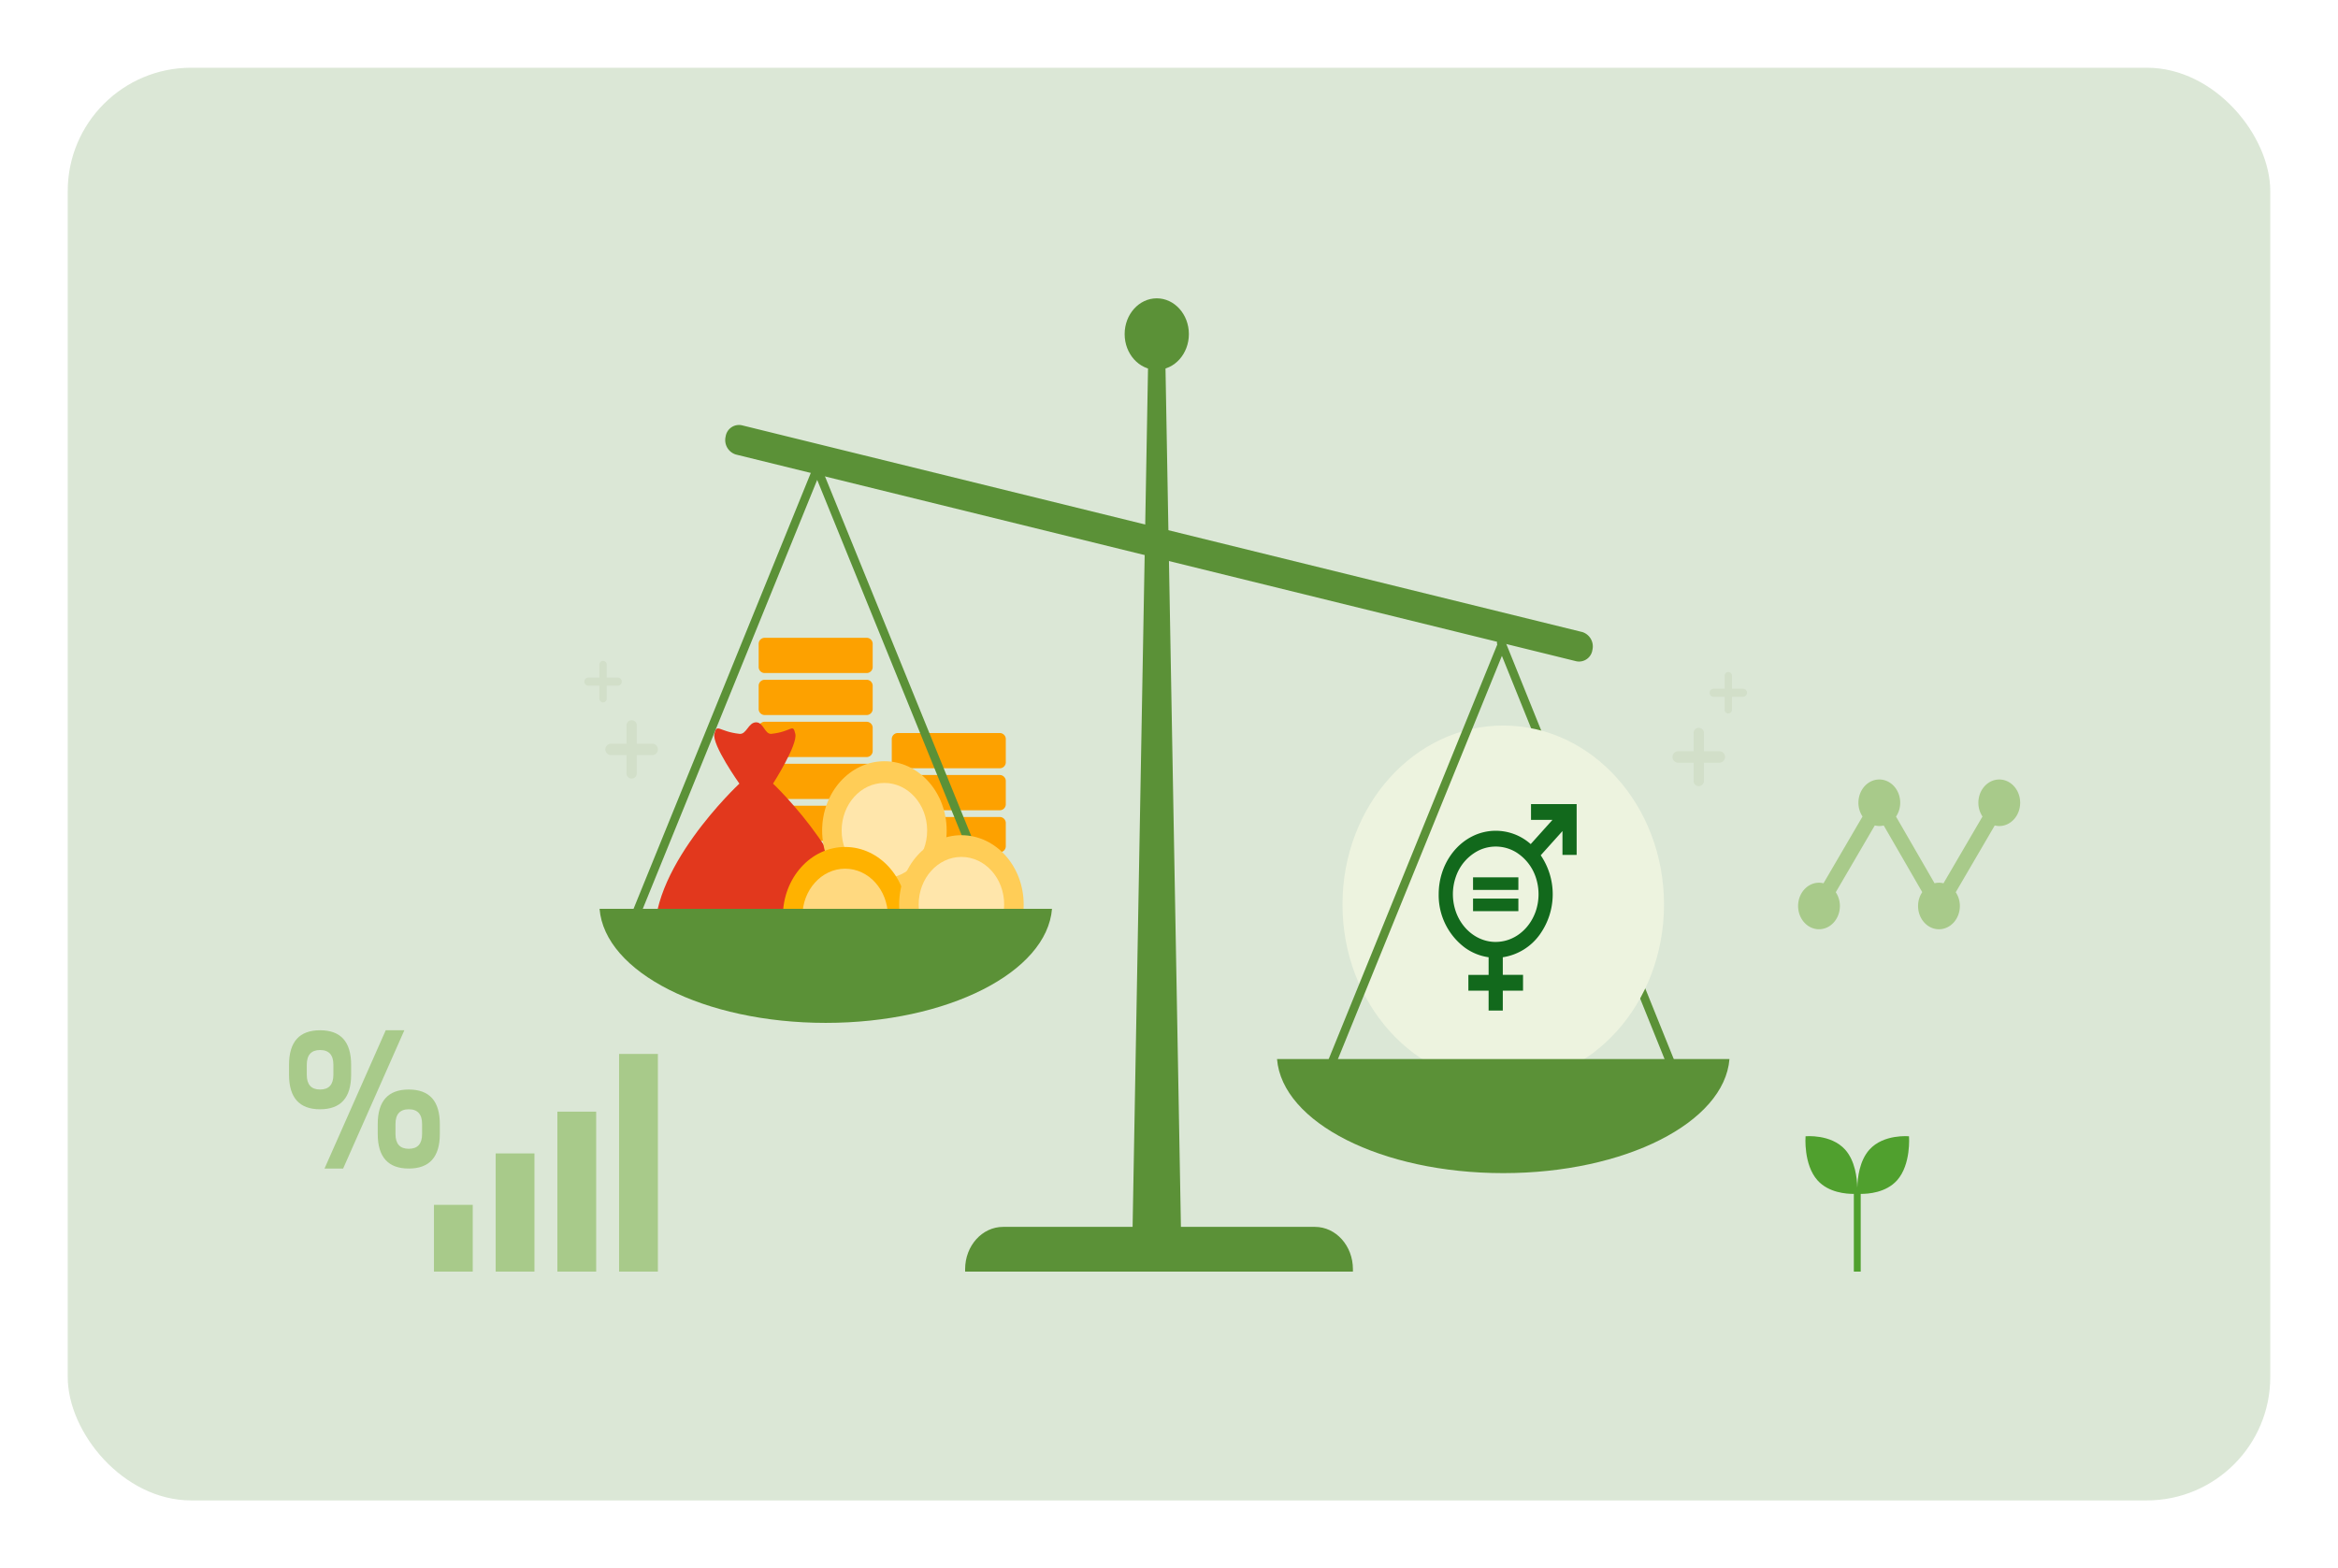 <svg xmlns="http://www.w3.org/2000/svg" xmlns:xlink="http://www.w3.org/1999/xlink" width="776.691" height="521.043" viewBox="0 0 776.691 521.043">
  <defs>
    <filter id="Rectangle_2024" x="0" y="0" width="776.691" height="521.043" filterUnits="userSpaceOnUse">
      <feOffset dy="6" input="SourceAlpha"/>
      <feGaussianBlur stdDeviation="7.5" result="blur"/>
      <feFlood flood-opacity="0.09"/>
      <feComposite operator="in" in2="blur"/>
      <feComposite in="SourceGraphic"/>
    </filter>
    <clipPath id="clip-path">
      <rect id="Rectangle_2099" data-name="Rectangle 2099" width="645.293" height="323.396" fill="none"/>
    </clipPath>
    <clipPath id="clip-path-3">
      <rect id="Rectangle_2089" data-name="Rectangle 2089" width="28.408" height="31.636" fill="none"/>
    </clipPath>
    <clipPath id="clip-path-4">
      <rect id="Rectangle_2090" data-name="Rectangle 2090" width="28.408" height="31.635" fill="none"/>
    </clipPath>
  </defs>
  <g id="Groupe_10568" data-name="Groupe 10568" transform="translate(-947.021 -5932.477)">
    <g transform="matrix(1, 0, 0, 1, 947.02, 5932.48)" filter="url(#Rectangle_2024)">
      <rect id="Rectangle_2024-2" data-name="Rectangle 2024" width="731.691" height="476.043" rx="41" transform="translate(22.5 16.5)" fill="#d8e5d3" opacity="0.925"/>
    </g>
    <g id="Groupe_10477" data-name="Groupe 10477" transform="translate(1012.719 6031.604)">
      <g id="Groupe_5189" data-name="Groupe 5189" clip-path="url(#clip-path)">
        <g id="Groupe_5188" data-name="Groupe 5188">
          <g id="Groupe_5187" data-name="Groupe 5187" clip-path="url(#clip-path)">
            <path id="Tracé_9704" data-name="Tracé 9704" d="M463.46,109.121a1.343,1.343,0,0,0-1.845-.781,1.63,1.63,0,0,0-.7,2.055l61.178,151.673a1.394,1.394,0,0,0,1.274.917,1.267,1.267,0,0,0,.57-.136,1.63,1.63,0,0,0,.7-2.055Z" transform="translate(-29.189 4.663)" fill="#5b9137"/>
            <path id="Tracé_9705" data-name="Tracé 9705" d="M512.81,195.557c0-32.847-23.911-59.474-53.405-59.474S406,162.71,406,195.557s23.911,59.474,53.406,59.474S512.81,228.4,512.81,195.557" transform="translate(-25.719 5.864)" fill="#edf3df"/>
            <path id="Tracé_9706" data-name="Tracé 9706" d="M388.368,295.785H284.779c-6.969,0-12.619,6.292-12.619,14.053v.813H400.986v-.813c0-7.761-5.649-14.053-12.619-14.053" transform="translate(-17.24 12.746)" fill="#5b9137"/>
            <path id="Tracé_9707" data-name="Tracé 9707" d="M336.689,21.6l-5.24,291.742h16.258L342.466,21.6Z" transform="translate(-20.996 0.931)" fill="#5b9137"/>
            <path id="Tracé_9708" data-name="Tracé 9708" d="M339.406,0c-5.892,0-10.668,5.319-10.668,11.88s4.776,11.879,10.668,11.879,10.668-5.319,10.668-11.879S345.3,0,339.406,0" transform="translate(-20.824)" fill="#5b9137"/>
            <path id="Tracé_9709" data-name="Tracé 9709" d="M538.775,144.6h-5.3v-5.9a1.714,1.714,0,1,0-3.409,0v5.9h-5.3a1.909,1.909,0,0,0,0,3.8h5.3v5.9a1.714,1.714,0,1,0,3.409,0v-5.9h5.3a1.909,1.909,0,0,0,0-3.8" transform="translate(-33.134 5.895)" fill="#d2dfc9" opacity="0.999"/>
            <path id="Tracé_9710" data-name="Tracé 9710" d="M547.394,124.572h-3.763v-4.19a1.218,1.218,0,1,0-2.421,0v4.19h-3.763a1.355,1.355,0,0,0,0,2.7h3.763v4.191a1.218,1.218,0,1,0,2.421,0v-4.191h3.763a1.355,1.355,0,0,0,0-2.7" transform="translate(-33.969 5.13)" fill="#d2dfc9" opacity="0.999"/>
            <path id="Tracé_9711" data-name="Tracé 9711" d="M160.3,142.186h-5.3v-5.9a1.714,1.714,0,1,0-3.408,0v5.9h-5.3a1.909,1.909,0,0,0,0,3.8h5.3v5.9a1.714,1.714,0,1,0,3.408,0v-5.9h5.3a1.909,1.909,0,0,0,0-3.8" transform="translate(-9.16 5.791)" fill="#d2dfc9" opacity="0.999"/>
            <path id="Tracé_9712" data-name="Tracé 9712" d="M148.3,121.033H144.54v-4.19a1.218,1.218,0,1,0-2.421,0v4.19h-3.763a1.355,1.355,0,0,0,0,2.7h3.763v4.191a1.218,1.218,0,1,0,2.421,0v-4.191H148.3a1.355,1.355,0,0,0,0-2.7" transform="translate(-8.688 4.977)" fill="#d2dfc9" opacity="0.999"/>
            <path id="Tracé_9713" data-name="Tracé 9713" d="M234.925,201.749h-34.1a2.005,2.005,0,0,0-1.889,2.1v7.507a2.005,2.005,0,0,0,1.889,2.1h34.1a2.005,2.005,0,0,0,1.889-2.1v-7.507a2.005,2.005,0,0,0-1.889-2.1" transform="translate(-12.602 8.694)" fill="#fda100"/>
            <path id="Tracé_9714" data-name="Tracé 9714" d="M234.925,188.377h-34.1a2.005,2.005,0,0,0-1.889,2.1v7.507a2.005,2.005,0,0,0,1.889,2.1h34.1a2.005,2.005,0,0,0,1.889-2.1v-7.507a2.005,2.005,0,0,0-1.889-2.1" transform="translate(-12.602 8.118)" fill="#fda100"/>
            <path id="Tracé_9715" data-name="Tracé 9715" d="M234.925,175h-34.1a2.005,2.005,0,0,0-1.889,2.1v7.507a2.005,2.005,0,0,0,1.889,2.1h34.1a2.005,2.005,0,0,0,1.889-2.1v-7.507a2.005,2.005,0,0,0-1.889-2.1" transform="translate(-12.602 7.541)" fill="#fda100"/>
            <path id="Tracé_9716" data-name="Tracé 9716" d="M234.925,161.631h-34.1a2.005,2.005,0,0,0-1.889,2.1v7.507a2.005,2.005,0,0,0,1.889,2.1h34.1a2.005,2.005,0,0,0,1.889-2.1v-7.507a2.005,2.005,0,0,0-1.889-2.1" transform="translate(-12.602 6.965)" fill="#fda100"/>
            <path id="Tracé_9717" data-name="Tracé 9717" d="M234.925,148.258h-34.1a2.005,2.005,0,0,0-1.889,2.1v7.507a2.005,2.005,0,0,0,1.889,2.1h34.1a2.005,2.005,0,0,0,1.889-2.1v-7.507a2.005,2.005,0,0,0-1.889-2.1" transform="translate(-12.602 6.389)" fill="#fda100"/>
            <path id="Tracé_9718" data-name="Tracé 9718" d="M234.925,134.885h-34.1a2.005,2.005,0,0,0-1.889,2.1V144.5a2.005,2.005,0,0,0,1.889,2.1h34.1a2.005,2.005,0,0,0,1.889-2.1v-7.507a2.005,2.005,0,0,0-1.889-2.1" transform="translate(-12.602 5.813)" fill="#fda100"/>
            <path id="Tracé_9719" data-name="Tracé 9719" d="M234.925,121.512h-34.1a2.005,2.005,0,0,0-1.889,2.1v7.507a2.005,2.005,0,0,0,1.889,2.1h34.1a2.005,2.005,0,0,0,1.889-2.1v-7.507a2.005,2.005,0,0,0-1.889-2.1" transform="translate(-12.602 5.236)" fill="#fda100"/>
            <path id="Tracé_9720" data-name="Tracé 9720" d="M234.925,108.139h-34.1a2.005,2.005,0,0,0-1.889,2.1v7.507a2.005,2.005,0,0,0,1.889,2.1h34.1a2.005,2.005,0,0,0,1.889-2.1v-7.507a2.005,2.005,0,0,0-1.889-2.1" transform="translate(-12.602 4.66)" fill="#fda100"/>
            <path id="Tracé_9721" data-name="Tracé 9721" d="M282.131,205.34h-34.1a2.005,2.005,0,0,0-1.889,2.1v7.507a2.005,2.005,0,0,0,1.889,2.1h34.1a2.005,2.005,0,0,0,1.889-2.1v-7.507a2.005,2.005,0,0,0-1.889-2.1" transform="translate(-15.592 8.849)" fill="#fda100"/>
            <path id="Tracé_9722" data-name="Tracé 9722" d="M282.131,191.967h-34.1a2.005,2.005,0,0,0-1.889,2.1v7.507a2.005,2.005,0,0,0,1.889,2.1h34.1a2.005,2.005,0,0,0,1.889-2.1v-7.507a2.005,2.005,0,0,0-1.889-2.1" transform="translate(-15.592 8.272)" fill="#fda100"/>
            <path id="Tracé_9723" data-name="Tracé 9723" d="M282.131,178.594h-34.1a2.005,2.005,0,0,0-1.889,2.1v7.507a2.005,2.005,0,0,0,1.889,2.1h34.1a2.005,2.005,0,0,0,1.889-2.1V180.7a2.005,2.005,0,0,0-1.889-2.1" transform="translate(-15.592 7.696)" fill="#fda100"/>
            <path id="Tracé_9724" data-name="Tracé 9724" d="M282.131,165.221h-34.1a2.005,2.005,0,0,0-1.889,2.1v7.507a2.005,2.005,0,0,0,1.889,2.1h34.1a2.005,2.005,0,0,0,1.889-2.1v-7.507a2.005,2.005,0,0,0-1.889-2.1" transform="translate(-15.592 7.12)" fill="#fda100"/>
            <path id="Tracé_9725" data-name="Tracé 9725" d="M282.131,151.848h-34.1a2.005,2.005,0,0,0-1.889,2.1v7.507a2.005,2.005,0,0,0,1.889,2.1h34.1a2.005,2.005,0,0,0,1.889-2.1v-7.507a2.005,2.005,0,0,0-1.889-2.1" transform="translate(-15.592 6.544)" fill="#fda100"/>
            <path id="Tracé_9726" data-name="Tracé 9726" d="M282.131,138.475h-34.1a2.005,2.005,0,0,0-1.889,2.1v7.507a2.005,2.005,0,0,0,1.889,2.1h34.1a2.005,2.005,0,0,0,1.889-2.1v-7.507a2.005,2.005,0,0,0-1.889-2.1" transform="translate(-15.592 5.967)" fill="#fda100"/>
            <path id="Tracé_9727" data-name="Tracé 9727" d="M216.731,53.647a1.342,1.342,0,0,0-2.543,0L153.011,204.124a1.63,1.63,0,0,0,.7,2.057,1.342,1.342,0,0,0,1.847-.775L215.46,58.056l59.906,147.351a1.4,1.4,0,0,0,1.272.914,1.28,1.28,0,0,0,.575-.139,1.631,1.631,0,0,0,.7-2.057Z" transform="translate(-9.685 2.272)" fill="#5b9137"/>
            <path id="Tracé_9728" data-name="Tracé 9728" d="M201.374,155.429s8.267-12.909,7.4-16.543-1-.753-7.922,0c-2.225.243-2.612-3.831-5.084-3.824-2.624.007-3.171,4.082-5.534,3.824-6.919-.753-7.468-3.633-8.337,0s8.3,16.543,8.3,16.543-31.37,29.241-27.806,53.34c1.53,10.353,6.454,14.007,32.927,14.047h.449c26.472-.041,31.4-3.695,32.927-14.047,3.564-24.1-27.318-53.34-27.318-53.34" transform="translate(-10.269 5.82)" fill="#e2381d"/>
            <path id="Tracé_9729" data-name="Tracé 9729" d="M242.132,147.454c-11.423,0-20.684,10.313-20.684,23.035s9.261,23.035,20.684,23.035,20.684-10.313,20.684-23.035-9.261-23.035-20.684-23.035" transform="translate(-14.028 6.354)" fill="#ffcd57"/>
            <g id="Groupe_5180" data-name="Groupe 5180" transform="translate(213.901 161.025)" opacity="0.5">
              <g id="Groupe_5179" data-name="Groupe 5179">
                <g id="Groupe_5178" data-name="Groupe 5178" clip-path="url(#clip-path-3)">
                  <path id="Tracé_9730" data-name="Tracé 9730" d="M242.57,154.373c-7.844,0-14.2,7.082-14.2,15.817s6.359,15.818,14.2,15.818,14.2-7.082,14.2-15.818-6.359-15.817-14.2-15.817" transform="translate(-228.367 -154.373)" fill="#fff"/>
                </g>
              </g>
            </g>
            <path id="Tracé_9731" data-name="Tracé 9731" d="M228.208,174.766c-11.423,0-20.684,10.313-20.684,23.035s9.261,23.035,20.684,23.035,20.684-10.313,20.684-23.035-9.261-23.035-20.684-23.035" transform="translate(-13.146 7.531)" fill="#ffb200"/>
            <g id="Groupe_5183" data-name="Groupe 5183" transform="translate(200.859 189.514)" opacity="0.5">
              <g id="Groupe_5182" data-name="Groupe 5182">
                <g id="Groupe_5181" data-name="Groupe 5181" clip-path="url(#clip-path-4)">
                  <path id="Tracé_9732" data-name="Tracé 9732" d="M228.646,181.685c-7.844,0-14.2,7.082-14.2,15.817s6.359,15.819,14.2,15.819,14.2-7.082,14.2-15.819-6.359-15.817-14.2-15.817" transform="translate(-214.443 -181.685)" fill="#fff"/>
                </g>
              </g>
            </g>
            <path id="Tracé_9733" data-name="Tracé 9733" d="M269.444,171.017c-11.423,0-20.684,10.313-20.684,23.035s9.261,23.035,20.684,23.035,20.684-10.313,20.684-23.035-9.261-23.035-20.684-23.035" transform="translate(-15.758 7.37)" fill="#ffcd57"/>
            <g id="Groupe_5186" data-name="Groupe 5186" transform="translate(239.483 185.604)" opacity="0.5">
              <g id="Groupe_5185" data-name="Groupe 5185">
                <g id="Groupe_5184" data-name="Groupe 5184" clip-path="url(#clip-path-3)">
                  <path id="Tracé_9734" data-name="Tracé 9734" d="M269.882,177.936c-7.844,0-14.2,7.082-14.2,15.817s6.359,15.818,14.2,15.818,14.2-7.082,14.2-15.818-6.359-15.817-14.2-15.817" transform="translate(-255.679 -177.936)" fill="#fff"/>
                </g>
              </g>
            </g>
            <path id="Tracé_9735" data-name="Tracé 9735" d="M217.657,232.368c40.452,0,73.441-16.817,75.149-37.9h-150.3c1.708,21.083,34.7,37.9,75.149,37.9" transform="translate(-9.027 8.38)" fill="#5b9137"/>
            <path id="Tracé_9736" data-name="Tracé 9736" d="M458.626,109.488a1.342,1.342,0,0,0-1.847.775L395.6,260.74a1.631,1.631,0,0,0,.7,2.057,1.274,1.274,0,0,0,.575.139,1.4,1.4,0,0,0,1.272-.914l61.178-150.478a1.63,1.63,0,0,0-.7-2.057" transform="translate(-25.052 4.712)" fill="#5b9137"/>
            <rect id="Rectangle_2092" data-name="Rectangle 2092" width="12.884" height="22.196" transform="translate(78.463 301.201)" fill="#a8ca8a"/>
            <rect id="Rectangle_2093" data-name="Rectangle 2093" width="12.884" height="39.283" transform="translate(98.964 284.114)" fill="#a8ca8a"/>
            <rect id="Rectangle_2094" data-name="Rectangle 2094" width="12.884" height="53.14" transform="translate(119.465 270.256)" fill="#a8ca8a"/>
            <rect id="Rectangle_2095" data-name="Rectangle 2095" width="12.884" height="72.336" transform="translate(139.967 251.06)" fill="#a8ca8a"/>
            <path id="Tracé_9737" data-name="Tracé 9737" d="M471.788,109.142,192.57,40.438a4.487,4.487,0,0,0-5.355,3.751,5.019,5.019,0,0,0,3.368,5.963l279.217,68.7a4.487,4.487,0,0,0,5.355-3.751,5.019,5.019,0,0,0-3.368-5.963" transform="translate(-11.852 1.737)" fill="#5b9137"/>
            <path id="Tracé_9738" data-name="Tracé 9738" d="M149.508,247.923v-3.282q0-11.484-10.313-11.486t-10.313,11.486v3.282q0,11.486,10.313,11.485t10.313-11.485m-5.893,0q0,4.922-4.42,4.922t-4.419-4.922v-3.282q0-4.922,4.419-4.922t4.42,4.922Z" transform="translate(-98.56 10.047)" fill="#a8ca8a"/>
            <path id="Tracé_9739" data-name="Tracé 9739" d="M161.8,233.156,141.465,279.1h6.188l20.331-45.94Z" transform="translate(-99.357 10.047)" fill="#a8ca8a"/>
            <path id="Tracé_9740" data-name="Tracé 9740" d="M170.654,252.031q-10.314,0-10.313,11.485V266.8q0,11.486,10.313,11.486T180.967,266.8v-3.282q0-11.484-10.313-11.485m4.42,14.767q0,4.922-4.42,4.922t-4.42-4.922v-3.282q0-4.922,4.42-4.922t4.42,4.922Z" transform="translate(-100.553 10.861)" fill="#a8ca8a"/>
            <path id="Tracé_9741" data-name="Tracé 9741" d="M620.967,205.263c-3.833,0-6.942,3.462-6.942,7.731a8.257,8.257,0,0,0,1.367,4.568l-12.96,22.191a6,6,0,0,0-2.963-.011l-12.8-22.152a8.243,8.243,0,0,0,1.387-4.6c0-4.269-3.107-7.731-6.942-7.731s-6.942,3.462-6.942,7.731a8.246,8.246,0,0,0,1.368,4.568l-12.962,22.191a6.2,6.2,0,0,0-1.5-.191c-3.834,0-6.942,3.462-6.942,7.731s3.108,7.731,6.942,7.731,6.942-3.462,6.942-7.731a8.258,8.258,0,0,0-1.367-4.568l12.96-22.191a6.29,6.29,0,0,0,1.5.191,6.226,6.226,0,0,0,1.466-.181l12.8,22.152a8.242,8.242,0,0,0-1.388,4.6c0,4.269,3.107,7.731,6.942,7.731s6.942-3.462,6.942-7.731a8.245,8.245,0,0,0-1.368-4.568l12.96-22.191a6.316,6.316,0,0,0,1.5.191c3.834,0,6.942-3.462,6.942-7.731s-3.109-7.731-6.942-7.731" transform="translate(-22.5 -45.384)" fill="#a8ca8a"/>
            <path id="Tracé_9742" data-name="Tracé 9742" d="M417.947,215.709c-3.321,3.7-3.943,9.416-4.019,12.5h-.019c-.077-3.084-.7-8.8-4.019-12.5-4.734-5.271-13.155-4.438-13.155-4.438s-.747,9.378,3.985,14.649c3.689,4.109,9.619,4.509,12.056,4.486v25.829h2.285V230.407c2.436.023,8.365-.378,12.055-4.486,4.734-5.271,3.985-14.649,3.985-14.649s-8.421-.832-13.154,4.438" transform="translate(137.379 67.161)" fill="#50a02e"/>
            <path id="Tracé_9743" data-name="Tracé 9743" d="M457.934,280.228c40.452,0,73.441-16.817,75.149-37.9h-150.3c1.708,21.083,34.7,37.9,75.149,37.9" transform="translate(-24.248 10.443)" fill="#5b9137"/>
            <path id="Tracé_9744" data-name="Tracé 9744" d="M481.243,161.11H470.79v5.247h7.121l-7.223,8.045a17.446,17.446,0,0,0-16.537-3.721c-8.147,2.429-14.033,10.685-14.033,20.379v0a21.745,21.745,0,0,0,8.74,17.776h0A17.649,17.649,0,0,0,456.705,212v5.855h-6.723V223.1h6.723v6.609h4.711V223.1h6.724V217.85h-6.724V212a18.506,18.506,0,0,0,12.3-7.57,23.009,23.009,0,0,0,.3-26.313l7.223-8.044V178h4.712V161.11ZM472.2,197.151c-2.146,5.719-7.2,9.737-13.11,9.751l0,.008c-5.79.013-10.9-3.876-13.115-9.63a17.621,17.621,0,0,1-.137-12.07,15.284,15.284,0,0,1,7.62-8.715,13.014,13.014,0,0,1,13.021,1.035l0,.006a15.625,15.625,0,0,1,5.787,7.595,17.639,17.639,0,0,1-.06,12.02" transform="translate(-27.88 6.943)" fill="#12691c"/>
            <rect id="Rectangle_2096" data-name="Rectangle 2096" width="15.06" height="4.18" transform="translate(423.651 192.389)" fill="#12691c"/>
            <rect id="Rectangle_2097" data-name="Rectangle 2097" width="15.06" height="4.18" transform="translate(423.651 199.446)" fill="#12691c"/>
          </g>
        </g>
      </g>
    </g>
  </g>
</svg>
